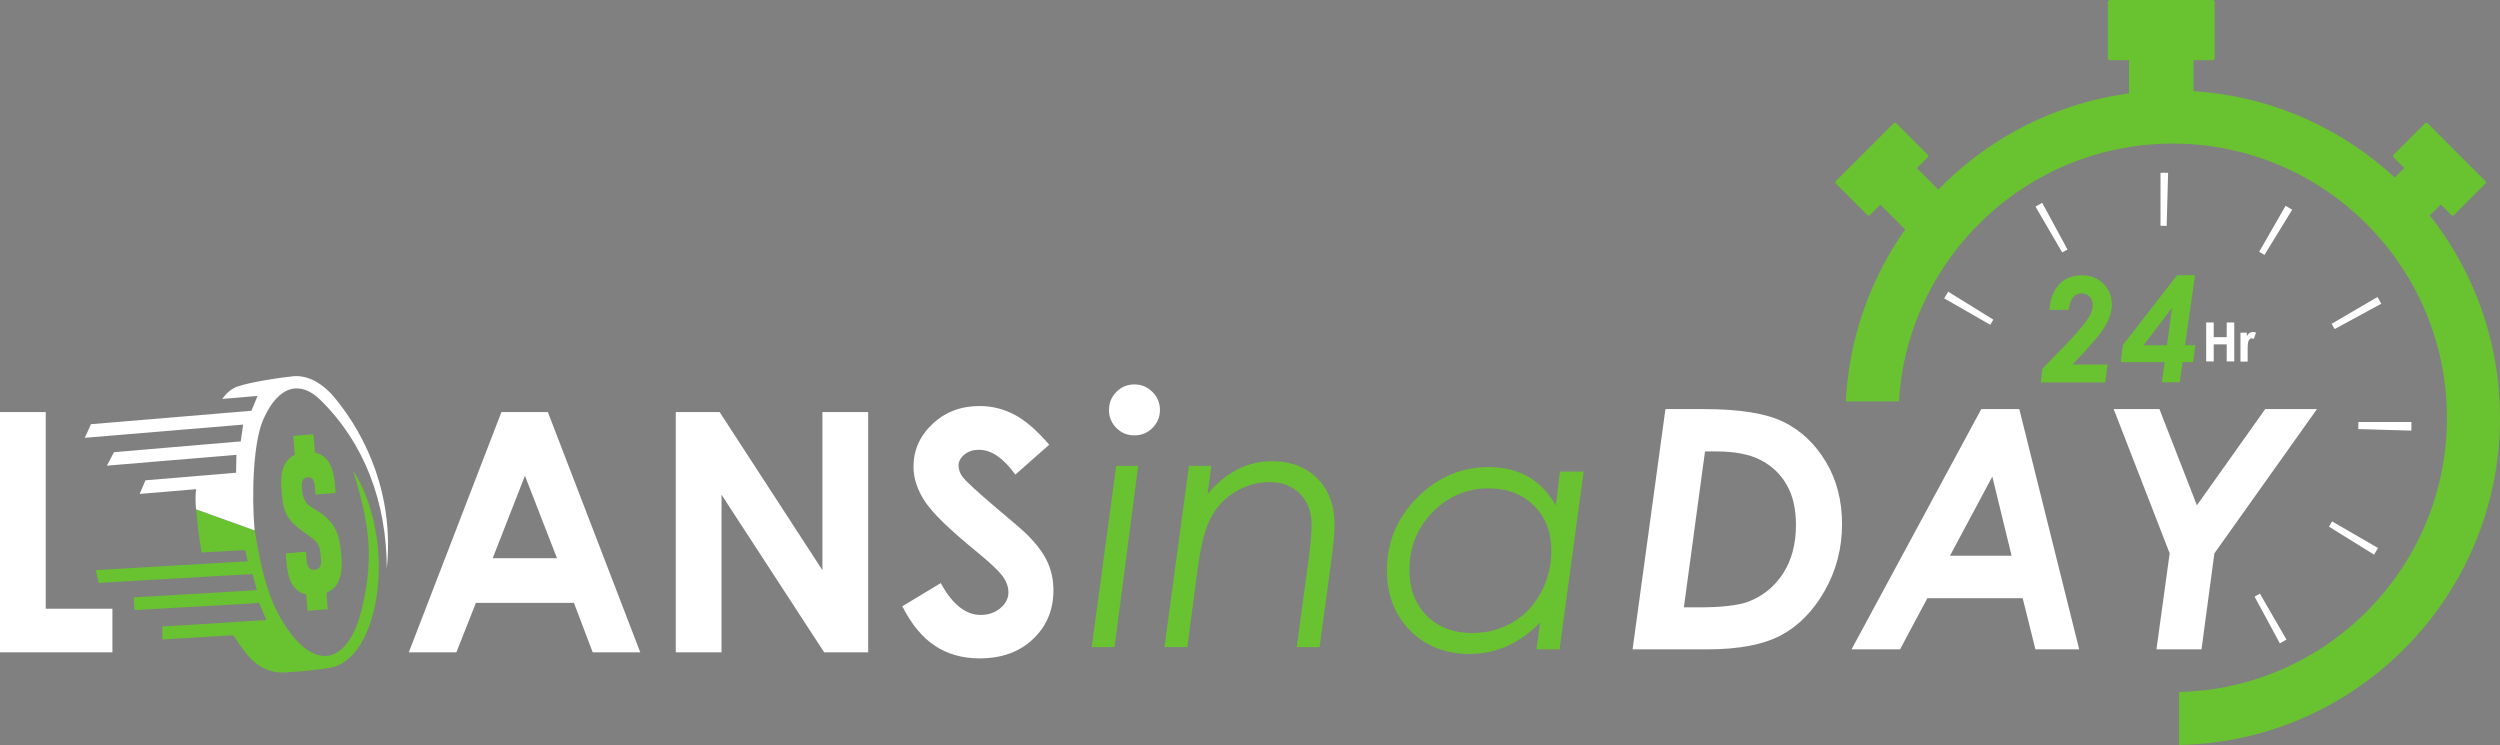 <?xml version="1.0" encoding="utf-8"?>
<!-- Generator: Adobe Illustrator 24.2.1, SVG Export Plug-In . SVG Version: 6.00 Build 0)  -->
<svg version="1.1" id="Layer_2" xmlns="http://www.w3.org/2000/svg" xmlns:xlink="http://www.w3.org/1999/xlink" x="0px" y="0px"
	 viewBox="0 0 368.94 109.94" style="enable-background:new 0 0 368.94 109.94;" xml:space="preserve">
<rect x="0" y="0" width="368.94" height="109.94" fill="#808080" stroke="none"/>
<style type="text/css">
	.st0{fill:#69C230;}
	.st1{fill:#FFFFFF;}
	.st2{fill-rule:evenodd;clip-rule:evenodd;fill:#69C230;}
	.st3{fill-rule:evenodd;clip-rule:evenodd;fill:#FFFFFF;}
	.st4{fill:#034A8C;}
</style>
<g>
	<g>
		<g>
			<rect x="314.19" y="6.01" class="st0" width="9.52" height="11.84"/>
			<path class="st0" d="M326.49,8.88h-15.09c-0.19,0-0.34-0.15-0.34-0.34v-8.2c0-0.19,0.15-0.34,0.34-0.34l15.09,0
				c0.19,0,0.34,0.15,0.34,0.34v8.2C326.83,8.73,326.68,8.88,326.49,8.88z"/>
		</g>
	</g>
	<g>
		<g>
			
				<rect x="278.14" y="24.47" transform="matrix(0.707 -0.707 0.707 0.707 61.927 207.921)" class="st0" width="7.62" height="9.47"/>
			<path class="st0" d="M284.49,23.21l-8.53,8.53c-0.11,0.11-0.28,0.11-0.38,0l-4.64-4.64c-0.11-0.11-0.11-0.28,0-0.38l8.53-8.53
				c0.11-0.11,0.28-0.11,0.38,0l4.64,4.64C284.59,22.94,284.59,23.11,284.49,23.21z"/>
		</g>
	</g>
	<g>
		<g>
			
				<rect x="351.05" y="25.4" transform="matrix(0.707 -0.707 0.707 0.707 83.554 260.131)" class="st0" width="9.47" height="7.62"/>
			<path class="st0" d="M361.77,31.75l-8.53-8.53c-0.11-0.11-0.11-0.28,0-0.38l4.64-4.64c0.11-0.11,0.28-0.11,0.38,0l8.53,8.53
				c0.11,0.11,0.11,0.28,0,0.38l-4.64,4.64C362.05,31.85,361.88,31.85,361.77,31.75z"/>
		</g>
	</g>
	<g>
		<path class="st1" d="M336.45,94.94l-3.73-6.89c0.27-0.14,0.53-0.29,0.79-0.44l3.92,6.78C337.11,94.58,336.78,94.76,336.45,94.94z
			 M350.35,81.85l-6.65-4.13c0.16-0.25,0.31-0.51,0.46-0.77l6.78,3.92C350.75,81.21,350.55,81.53,350.35,81.85z M355.86,63.55
			l-7.83-0.23c0.01-0.3,0.01-0.6,0.01-0.9l0-0.14h7.83l0,0.1C355.88,62.8,355.87,63.18,355.86,63.55z M344.54,48.56
			c-0.14-0.26-0.29-0.52-0.44-0.78l6.76-3.95c0.19,0.32,0.38,0.65,0.56,0.99L344.54,48.56z M293.71,47.93l-6.79-3.9
			c0.19-0.33,0.39-0.66,0.59-0.98l6.66,4.12C294.01,47.42,293.85,47.68,293.71,47.93z M334.18,37.62c-0.26-0.16-0.51-0.31-0.78-0.46
			l3.9-6.79c0.33,0.19,0.65,0.38,0.97,0.58L334.18,37.62z M304.33,37.25l-3.94-6.76c0.33-0.19,0.66-0.38,0.99-0.56l3.73,6.89
			C304.85,36.96,304.59,37.1,304.33,37.25z M319.75,33.33c-0.27-0.01-0.54-0.01-0.8-0.01h-0.11v-7.83h0.11c0.34,0,0.68,0,1.01,0.01
			L319.75,33.33z"/>
	</g>
	<g>
		<path class="st1" d="M325.58,47.59h1.11v2.17h1.92v-2.17h1.11v5.75h-1.11v-2.52h-1.92v2.52h-1.11V47.59z"/>
		<path class="st1" d="M330.66,49.09h0.91v0.54c0.1-0.21,0.23-0.37,0.39-0.48s0.34-0.16,0.54-0.16c0.14,0,0.28,0.04,0.43,0.11
			l-0.33,0.92c-0.13-0.06-0.23-0.09-0.31-0.09c-0.16,0-0.3,0.1-0.42,0.3s-0.17,0.6-0.17,1.2l0,0.21v1.72h-1.06V49.09z"/>
	</g>
	<g>
		<path class="st0" d="M305.27,45.73h-2.81c0.04-1.04,0.27-1.96,0.69-2.74c0.42-0.78,0.98-1.37,1.68-1.77c0.7-0.4,1.49-0.6,2.38-0.6
			c1.29,0,2.35,0.41,3.19,1.24c0.84,0.83,1.26,1.86,1.26,3.09c0,0.98-0.33,2.04-0.99,3.18c-0.66,1.14-2.27,3.03-4.83,5.67h5.19
			l-0.35,2.63h-9.53l0.26-2.02c2.65-2.69,4.37-4.49,5.16-5.39c1.06-1.24,1.72-2.15,1.97-2.73c0.2-0.45,0.3-0.89,0.3-1.32
			c0-0.48-0.16-0.88-0.48-1.2c-0.32-0.32-0.71-0.48-1.17-0.48c-0.49,0-0.9,0.18-1.23,0.55S305.41,44.83,305.27,45.73z"/>
		<path class="st0" d="M321.29,40.61h2.64l-1.47,10.33h1.52l-0.34,2.5h-1.54l-0.42,2.97h-2.63l0.4-2.97h-6.5l0.33-2.5L321.29,40.61z
			 M320.54,45.42l-4.2,5.53h3.45L320.54,45.42z"/>
	</g>
	<path class="st0" d="M320.64,13.36c-25.82,0-46.97,20.36-48.24,45.88h7.84c1.26-21.2,18.89-38.05,40.4-38.05
		c22.32,0,40.47,18.15,40.47,40.47c0,22-17.64,39.96-39.53,40.46v7.82c26.2-0.49,47.36-21.97,47.36-48.28
		C368.94,35.02,347.27,13.36,320.64,13.36z"/>
	<g>
		<path class="st2" d="M54.66,91.88c-1.25,3.83-3.47,6.31-6.07,6.69c-2.42,0.36-4.24,0.53-6.68,0.68c-2.2,0.03-4.06-0.83-5.71-2.99
			c-0.64-0.84-1.23-1.68-1.76-2.51l-10.47,0.62l-0.02-1.92l9.39-0.56l-0.01-0.02l5.98-0.37l-1.08-2.54l-0.98,0.06l-0.01,0.03
			l-17.39,0.98l-0.14-1.87l11.74-0.68l6.46-0.4l-0.65-2.36l-3.95,0.22l-18.74,1.08l-0.44-1.88l20.75-1.21l1.68-0.1l-0.39-1.66
			l-6.41,0.37c-0.19-1.05-0.36-2.12-0.5-3.23c-0.06-0.47-0.27-2.67-0.31-3.14l8.64,3.11c1.05,6.36,2.14,10.9,5.13,14.95
			c4.49,6.07,8.81,4,10.6-3.07c2.21-8.74,0.75-14.12-1.23-20.77C55.52,74.66,57.25,83.99,54.66,91.88L54.66,91.88z M50.39,82.23
			l-0.07-0.82c-0.07-0.65-0.17-1.25-0.29-1.81c-0.13-0.55-0.31-1.07-0.56-1.54c-0.25-0.48-0.56-0.92-0.94-1.33
			c-0.38-0.41-0.86-0.8-1.44-1.18l-1.39-0.88c-0.35-0.23-0.62-0.56-0.79-0.98c-0.18-0.41-0.28-0.84-0.33-1.27l-0.03-0.38
			c-0.05-0.47-0.01-0.84,0.12-1.13c0.12-0.29,0.37-0.44,0.74-0.47c0.36-0.03,0.61,0.07,0.76,0.31c0.15,0.24,0.25,0.58,0.29,1.01
			l0.1,1.22l2.98-0.24l-0.1-1.15c-0.12-1.46-0.43-2.58-0.91-3.36c-0.48-0.78-1.17-1.26-2.05-1.44l-0.23-2.71l-2.98,0.25l0.23,2.8
			c-0.75,0.34-1.29,0.92-1.63,1.74c-0.34,0.82-0.45,1.94-0.33,3.36l0.03,0.42c0.06,0.67,0.13,1.26,0.22,1.77
			c0.09,0.5,0.24,0.97,0.46,1.41c0.21,0.43,0.49,0.85,0.86,1.25c0.37,0.39,0.85,0.81,1.46,1.25l1.61,1.18
			c0.23,0.17,0.42,0.34,0.56,0.52c0.14,0.18,0.25,0.38,0.34,0.61c0.08,0.22,0.14,0.47,0.18,0.74c0.04,0.26,0.07,0.57,0.1,0.91
			l0.01,0.15c0.04,0.46-0.01,0.84-0.13,1.14c-0.13,0.31-0.4,0.47-0.82,0.51c-0.21,0.02-0.38,0-0.52-0.06
			c-0.14-0.06-0.26-0.16-0.35-0.29c-0.09-0.13-0.16-0.3-0.21-0.51c-0.05-0.21-0.08-0.44-0.11-0.71l-0.09-1.1l-2.98,0.25l0.09,1.13
			c0.06,0.71,0.16,1.35,0.29,1.91c0.13,0.57,0.32,1.05,0.55,1.46c0.24,0.41,0.53,0.75,0.87,1.01c0.35,0.26,0.76,0.44,1.23,0.55
			l0.2,2.42l2.98-0.25l-0.2-2.42c0.88-0.35,1.5-0.97,1.85-1.85C50.39,84.75,50.5,83.62,50.39,82.23z"/>
		<path class="st3" d="M13.43,62.6l18.21-1.52l0,0l5.46-0.46l0.91-2.19l-5.21,0.44c0.64-0.9,1.41-1.54,2.28-1.84
			c1.89-0.64,6.13-1.3,8.14-1.5c2.14-0.22,4.36,0.96,6.24,3.25c4.65,5.66,8.73,14.44,7.62,25.13c-0.02-9.83-3.3-18.51-9.81-24.9
			c-2.82-2.77-6.09-2.37-8.42,2.9c-1.45,3.28-1.75,10.79-1.28,16.36l-8.64-3.11c-0.11-1.35-0.09-2.08,0.01-2.97l-8.33,0.7l0.86-2.01
			l7.71-0.64l0,0l5.66-0.48l0.05-2.64l-19.11,1.6l1.04-1.99L30.1,65.6l0,0l5.43-0.46l0.35-2.48l-23.37,1.95L13.43,62.6z"/>
	</g>
	<path class="st1" d="M0,60.81h6.75v29.02h9.84v6.44H0V60.81z"/>
	<path class="st1" d="M74,60.81h6.85l13.64,35.46h-7.02l-2.77-7.3H70.23l-2.88,7.3h-7.02L74,60.81z M77.47,70.21l-4.76,12.17h9.49
		L77.47,70.21z"/>
	<path class="st1" d="M99.73,60.81h6.47l15.17,23.34V60.81h6.75v35.46h-6.49l-15.15-23.26v23.26h-6.75V60.81z"/>
	<path class="st1" d="M154.84,65.63l-5,4.41c-1.76-2.44-3.54-3.66-5.36-3.66c-0.89,0-1.61,0.24-2.17,0.71
		c-0.56,0.47-0.85,1.01-0.85,1.6c0,0.59,0.2,1.16,0.6,1.69c0.55,0.71,2.2,2.23,4.95,4.56c2.58,2.15,4.14,3.51,4.68,4.07
		c1.37,1.38,2.34,2.7,2.91,3.97c0.57,1.26,0.86,2.64,0.86,4.13c0,2.91-1.01,5.31-3.02,7.21c-2.01,1.9-4.63,2.84-7.87,2.84
		c-2.53,0-4.73-0.62-6.6-1.86c-1.87-1.24-3.48-3.18-4.81-5.83l5.67-3.42c1.71,3.13,3.67,4.7,5.89,4.7c1.16,0,2.13-0.34,2.92-1.01
		s1.18-1.45,1.18-2.34c0-0.8-0.3-1.61-0.89-2.41c-0.6-0.8-1.91-2.03-3.94-3.69c-3.86-3.15-6.36-5.58-7.49-7.29
		c-1.13-1.71-1.69-3.42-1.69-5.12c0-2.46,0.94-4.57,2.81-6.33c1.87-1.76,4.19-2.64,6.94-2.64c1.77,0,3.46,0.41,5.06,1.23
		C151.24,61.97,152.97,63.46,154.84,65.63z"/>
	<g>
		<path class="st1" d="M245.78,60.37h5.62c5.27,0,9.19,0.62,11.76,1.87c2.57,1.25,4.66,3.2,6.27,5.87c1.61,2.67,2.41,5.75,2.41,9.23
			c0,3.58-0.86,6.87-2.57,9.87c-1.71,3-3.87,5.18-6.47,6.56c-2.6,1.37-6.22,2.06-10.85,2.06h-11.02L245.78,60.37z M251.62,66.61
			l-3.12,23.02h2.19c3.37,0,5.81-0.28,7.32-0.84c2.12-0.8,3.82-2.18,5.1-4.12c1.28-1.94,1.93-4.35,1.93-7.21
			c0-2.35-0.45-4.31-1.35-5.89c-0.9-1.58-2.18-2.8-3.82-3.66c-1.65-0.86-3.83-1.29-6.57-1.29H251.62z"/>
		<path class="st1" d="M292.39,60.37H298l8.84,35.46h-6.46l-1.88-7.55h-14.07l-4.03,7.55h-7.16L292.39,60.37z M296.86,82.01
			l-2.84-11.68l-6.25,11.68H296.86z"/>
		<path class="st1" d="M311.93,60.37h6.75l5.53,14.2l10.08-14.2h7.64l-15.14,21.29l-1.9,14.17h-6.65l1.95-14.17L311.93,60.37z"/>
	</g>
	<g>
		<path class="st0" d="M230.15,95.83h-3.4l0.52-3.94c-3.03,3.08-6.5,4.62-10.4,4.62c-3.55,0-6.47-1.15-8.76-3.45
			c-2.29-2.3-3.43-5.26-3.43-8.87c0-4.18,1.49-7.77,4.48-10.76c2.98-3,6.5-4.5,10.53-4.5c2.19,0,4.11,0.46,5.75,1.37
			c1.65,0.91,3.04,2.34,4.16,4.28l0.61-4.98h3.5L230.15,95.83z M217.24,93.42c2.16,0,4.13-0.51,5.91-1.53
			c1.78-1.02,3.19-2.49,4.23-4.4c1.04-1.91,1.56-4,1.56-6.25c0-2.71-0.86-4.92-2.57-6.62c-1.71-1.7-3.94-2.55-6.68-2.55
			c-3.22,0-5.97,1.17-8.26,3.5c-2.29,2.33-3.43,5.19-3.43,8.58c0,2.78,0.86,5.02,2.57,6.73C212.27,92.57,214.5,93.42,217.24,93.42z"
			/>
	</g>
	<g>
		<path class="st0" d="M164.72,68.75h3.25l-3.49,26.75h-3.37L164.72,68.75z"/>
		<path class="st0" d="M175.46,68.75h3.3l-0.55,4.16c2.72-3.23,5.88-4.85,9.49-4.85c2.77,0,5,0.85,6.7,2.54
			c1.7,1.7,2.55,3.98,2.55,6.85c0,1.15-0.18,3.07-0.55,5.78l-1.66,12.27h-3.37l1.66-12.27c0.36-2.62,0.53-4.56,0.53-5.81
			c0-1.87-0.57-3.39-1.7-4.54c-1.14-1.15-2.63-1.73-4.47-1.73c-1.81,0-3.49,0.47-5.05,1.4c-1.56,0.93-2.76,2.2-3.62,3.8
			c-0.86,1.6-1.51,4.13-1.97,7.58l-1.53,11.56h-3.37L175.46,68.75z"/>
	</g>
	<path class="st4" d="M167.42,57.73c0.75,0,1.4,0.27,1.94,0.81c0.54,0.54,0.81,1.19,0.81,1.94c0,0.77-0.27,1.42-0.81,1.96
		c-0.54,0.53-1.19,0.8-1.94,0.8c-0.77,0-1.42-0.27-1.95-0.8c-0.53-0.53-0.8-1.18-0.8-1.96c0-0.75,0.27-1.4,0.8-1.94
		C165.99,58,166.65,57.73,167.42,57.73z"/>
	<path class="st1" d="M167.42,56.73c1.03,0,1.91,0.37,2.65,1.11c0.74,0.74,1.11,1.62,1.11,2.65c0,1.05-0.37,1.94-1.11,2.67
		c-0.74,0.73-1.62,1.09-2.65,1.09c-1.05,0-1.94-0.36-2.67-1.09c-0.73-0.73-1.09-1.62-1.09-2.67c0-1.03,0.36-1.91,1.09-2.65
		C165.48,57.1,166.37,56.73,167.42,56.73z"/>
</g>
</svg>
